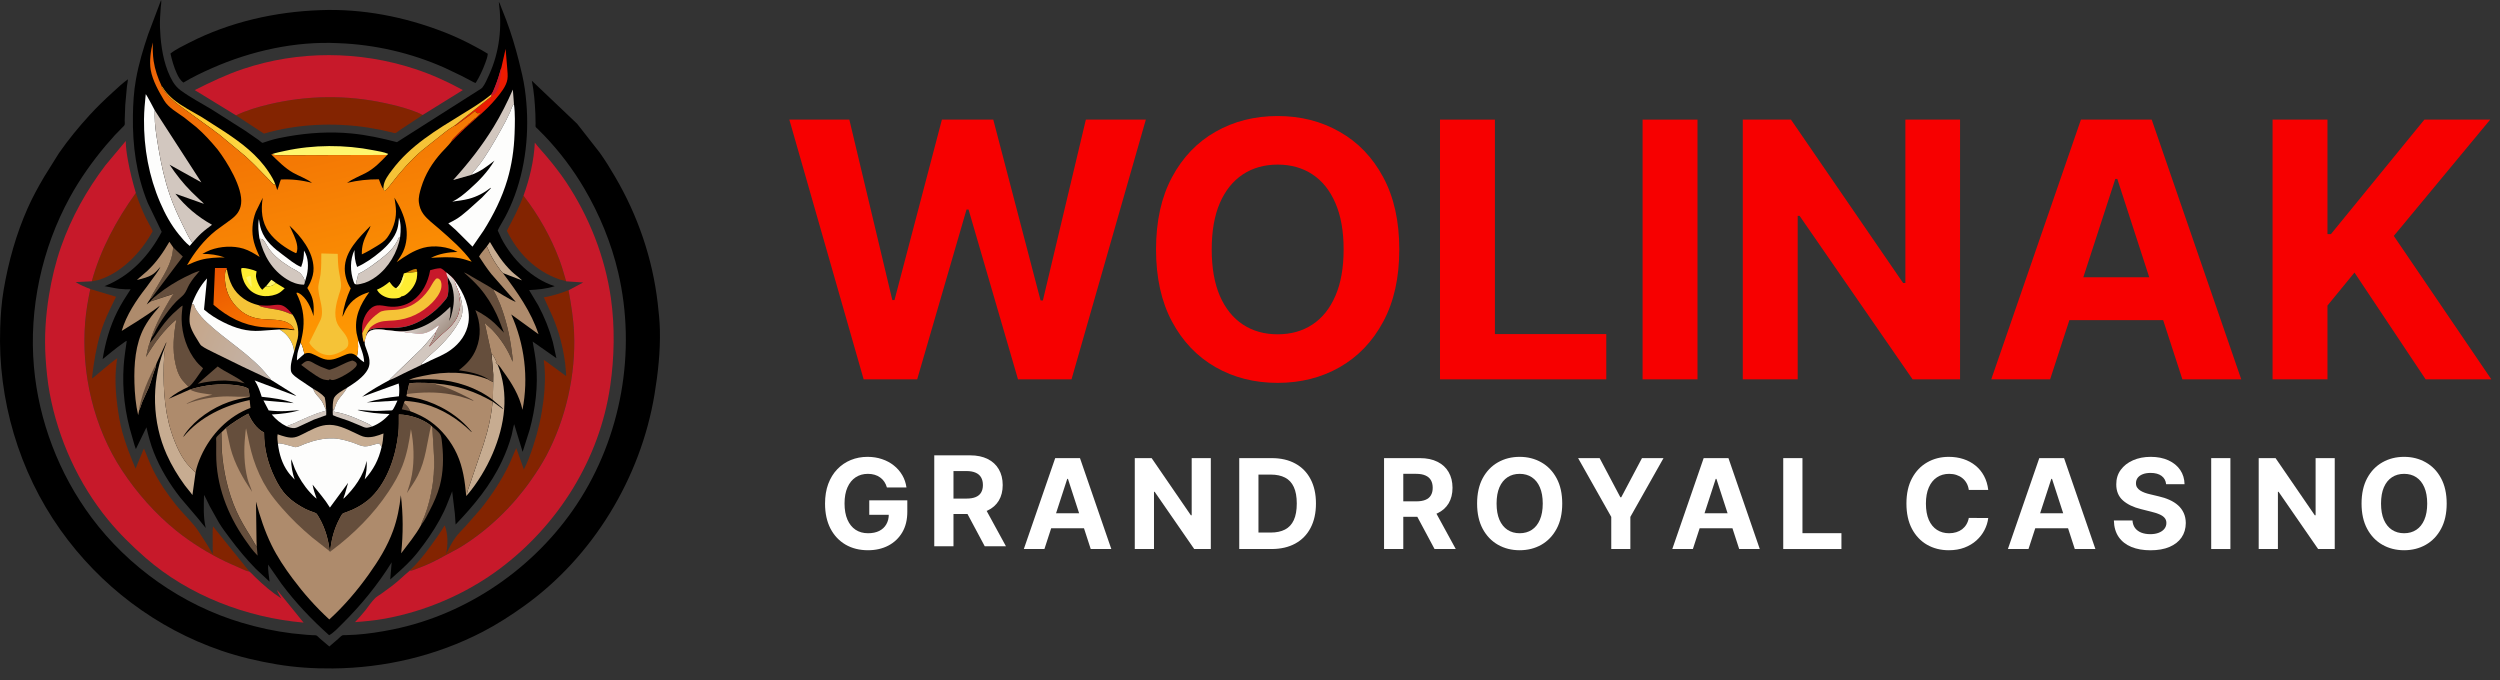 <svg width="169" height="46" viewBox="0 0 169 46" fill="none" xmlns="http://www.w3.org/2000/svg">
<rect x="0" y="0" width="169" height="46" fill="#333333" stroke="none"/>
<g clip-path="url(#clip0_2002_9321)">
<path d="M35.386 13.219C36.395 14.534 37.231 15.998 37.812 17.553C37.99 18.029 38.127 18.522 38.269 19.011L37.832 18.893C36.214 18.33 35.008 17.13 34.266 15.6C34.669 14.816 35.093 14.055 35.386 13.219Z" fill="#832401"/>
<path d="M9.181 13.047C9.374 13.636 9.596 14.199 9.87 14.755C10.011 15.042 10.198 15.333 10.322 15.626C9.55 17.05 8.212 18.469 6.616 18.938L6.203 19.021C6.797 16.843 7.873 14.874 9.181 13.047Z" fill="#832401"/>
<path d="M15.953 7.798C16.653 7.461 17.43 7.233 18.184 7.053C20.75 6.441 23.44 6.408 26.018 6.97C26.602 7.097 27.186 7.237 27.751 7.435C28.014 7.527 28.331 7.633 28.568 7.776L27.073 8.764C26.996 8.815 26.781 8.994 26.713 9.002C26.667 9.008 26.534 8.96 26.481 8.948L25.77 8.786L24.905 8.628C22.566 8.27 20.121 8.371 17.842 9.032L15.953 7.798Z" fill="#832401"/>
<path d="M27.711 38.556C28.223 38.082 28.661 37.522 29.075 36.962C29.42 36.494 29.763 36.012 30.062 35.513C30.295 36.13 30.284 36.802 30.16 37.436C30.352 37.062 30.531 36.693 30.779 36.352C30.993 36.059 31.26 35.801 31.507 35.535L32.531 34.36C33.26 33.442 33.914 32.445 34.423 31.388L34.898 30.288L35.414 31.733C35.674 31.236 35.865 30.698 36.041 30.166C36.382 29.139 36.608 28.127 36.74 27.052C36.848 26.168 36.885 25.245 36.76 24.36L36.756 24.331C36.92 24.418 37.071 24.549 37.223 24.657L38.263 25.419C38.282 25.341 38.265 25.243 38.26 25.162L38.208 24.597C38.07 23.472 37.785 22.407 37.339 21.363L36.764 20.104C37.346 19.992 37.881 19.84 38.431 19.617C38.602 20.577 38.76 21.52 38.804 22.496C38.928 25.301 38.249 28.309 36.932 30.792C36.629 31.361 36.275 31.906 35.906 32.434C34.663 34.215 33.042 35.785 31.198 36.937C30.847 37.156 30.474 37.326 30.116 37.53C29.512 37.872 28.89 38.184 28.235 38.417C28.1 38.465 27.954 38.534 27.815 38.562C27.77 38.572 27.75 38.577 27.711 38.556Z" fill="#832401"/>
<path d="M6.108 19.539L7.844 20.062C7.562 20.643 7.264 21.217 7.032 21.821C6.679 22.739 6.476 23.705 6.332 24.675L6.249 25.296C6.24 25.39 6.219 25.496 6.232 25.589L7.423 24.597C7.585 24.472 7.749 24.328 7.924 24.22C7.754 25.242 7.788 26.263 7.916 27.287C7.997 27.942 8.103 28.612 8.28 29.248C8.512 30.081 8.831 30.88 9.164 31.677L9.607 30.612C9.635 30.546 9.69 30.366 9.737 30.334C9.932 30.81 10.114 31.292 10.341 31.754C10.756 32.596 11.302 33.387 11.886 34.121C12.28 34.615 12.735 35.05 13.137 35.534C13.328 35.763 13.489 36.029 13.653 36.279C13.906 36.665 14.163 37.057 14.38 37.465L14.375 36.006C14.381 35.873 14.373 35.718 14.404 35.589L16.856 38.632L16.762 38.621C16.62 38.589 16.463 38.506 16.328 38.449L15.272 37.977C14.092 37.408 12.96 36.713 11.937 35.893C10.515 34.752 9.257 33.324 8.256 31.805C6.335 28.895 5.48 25.215 5.764 21.752C5.826 21.001 5.957 20.276 6.108 19.539Z" fill="#832401"/>
<path d="M15.955 7.797L13.164 6.09C14.235 5.549 15.295 5.044 16.436 4.661C20.183 3.403 24.303 3.427 28.052 4.662C29.181 5.034 30.247 5.516 31.287 6.088L28.57 7.775C28.332 7.632 28.016 7.525 27.753 7.433C27.188 7.235 26.604 7.096 26.02 6.969C23.442 6.407 20.751 6.44 18.186 7.052C17.431 7.232 16.655 7.459 15.955 7.797Z" fill="#C7192A"/>
<path d="M21.648 0.686C24.503 0.575 27.348 1.134 30.003 2.165C30.759 2.459 31.478 2.795 32.188 3.185C32.453 3.33 32.721 3.469 32.974 3.634C32.962 3.84 32.876 4.066 32.805 4.259C32.631 4.731 32.421 5.181 32.156 5.608C32.04 5.581 31.918 5.501 31.812 5.447L31.182 5.119L30.058 4.583C27.795 3.576 25.346 3.011 22.871 2.918C19.971 2.773 16.987 3.437 14.34 4.603C13.682 4.893 13.016 5.209 12.401 5.582C12.183 5.429 12.058 5.195 11.95 4.959C11.754 4.53 11.628 4.079 11.523 3.62C11.894 3.324 12.398 3.088 12.822 2.871C15.533 1.484 18.617 0.792 21.648 0.686Z" fill="black"/>
<path d="M16.851 38.629C16.873 38.629 17.198 38.962 17.257 39.019C17.808 39.55 18.367 40.037 19.015 40.451C18.914 40.268 18.783 40.074 18.726 39.873L20.523 42.089C16.686 41.755 12.767 40.264 9.844 37.713C8.931 36.916 8.066 36.067 7.297 35.129C5.3 32.694 3.932 29.671 3.358 26.579C3.214 25.802 3.136 25.009 3.084 24.221C2.988 22.791 3.083 21.371 3.312 19.959C3.492 18.853 3.759 17.728 4.131 16.67C4.825 14.693 5.868 12.831 7.135 11.164L8.502 9.531C8.501 9.951 8.571 10.4 8.643 10.813C8.775 11.57 8.969 12.304 9.182 13.042C7.874 14.869 6.798 16.838 6.204 19.016L5.112 19.07C5.419 19.264 5.764 19.407 6.103 19.536C5.952 20.273 5.821 20.998 5.759 21.749C5.475 25.212 6.33 28.892 8.251 31.802C9.252 33.321 10.51 34.749 11.932 35.89C12.955 36.71 14.087 37.406 15.267 37.974L16.323 38.446C16.458 38.503 16.615 38.586 16.757 38.618L16.851 38.629Z" fill="#C7192A"/>
<path d="M35.39 13.226C35.8 12.094 36.099 10.848 36.154 9.641C36.389 9.954 36.663 10.24 36.916 10.539C37.392 11.103 37.843 11.671 38.253 12.284C39.821 14.629 40.9 17.361 41.297 20.157C41.573 22.106 41.532 24.14 41.251 26.086C40.538 31.03 37.737 35.504 33.751 38.472C31.492 40.154 28.754 41.329 25.982 41.827C25.326 41.945 24.664 42.008 24 42.055C24.233 41.8 24.473 41.546 24.687 41.275C24.904 41.001 25.108 40.682 25.356 40.438C25.473 40.323 25.632 40.24 25.766 40.145L26.516 39.596C26.938 39.272 27.31 38.901 27.715 38.562C27.754 38.583 27.774 38.577 27.819 38.568C27.959 38.539 28.104 38.47 28.239 38.422C28.894 38.19 29.517 37.878 30.12 37.535C30.478 37.332 30.851 37.162 31.202 36.943C33.047 35.79 34.668 34.221 35.91 32.44C36.279 31.911 36.634 31.367 36.936 30.797C38.253 28.315 38.932 25.307 38.808 22.501C38.765 21.525 38.606 20.583 38.435 19.623L39.423 19.095L38.273 19.018C38.132 18.529 37.994 18.037 37.816 17.56C37.236 16.005 36.399 14.542 35.39 13.226Z" fill="#C7192A"/>
<path d="M8.651 5.359C8.641 5.513 8.601 5.676 8.582 5.831L8.467 7.098L8.43 8.135C8.429 8.21 8.449 8.383 8.424 8.44C8.394 8.511 8.297 8.591 8.243 8.646L7.775 9.125L7.165 9.818C6.247 10.908 5.411 12.081 4.726 13.332C2.826 16.799 1.946 20.864 2.295 24.805C2.617 28.452 3.994 32.045 6.184 34.983C8.686 38.339 12.326 40.903 16.342 42.095C17.457 42.426 18.577 42.673 19.732 42.814L20.754 42.915L21.185 42.941C21.237 42.944 21.325 42.937 21.372 42.951C21.438 42.97 21.562 43.106 21.619 43.156L22.262 43.703L22.854 43.193C22.938 43.119 23.029 43.017 23.125 42.959C23.175 42.928 23.299 42.938 23.358 42.936L24.026 42.907C24.868 42.851 25.724 42.717 26.55 42.55C31.596 41.527 36.146 38.384 38.985 34.106C42.007 29.551 43.037 23.741 41.79 18.419C41.32 16.412 40.526 14.491 39.482 12.716C38.744 11.463 37.843 10.266 36.839 9.214L36.344 8.712C36.314 8.682 36.224 8.612 36.208 8.577C36.193 8.541 36.206 8.407 36.206 8.364L36.191 7.7C36.159 6.956 36.1 6.188 35.952 5.457L39.015 8.369L40.538 10.314C40.913 10.836 41.253 11.392 41.578 11.947C43.117 14.572 44.112 17.47 44.461 20.495C44.529 21.089 44.594 21.686 44.608 22.284C44.643 23.759 44.485 25.211 44.245 26.664C43.311 32.306 40.087 37.633 35.422 40.97C34.535 41.605 33.594 42.211 32.625 42.713C29.5 44.331 26.018 45.153 22.505 45.187C21.232 45.199 19.963 45.121 18.708 44.91C17.439 44.695 16.189 44.405 14.971 43.988C10.57 42.481 6.766 39.6 4.078 35.812C1.279 31.869 -0.151 27.005 0.013 22.181C0.042 21.304 0.103 20.436 0.251 19.57C0.576 17.674 1.092 15.828 1.873 14.067C2.194 13.342 2.576 12.648 2.978 11.964L3.975 10.367C4.606 9.453 5.311 8.598 6.059 7.778C6.557 7.232 7.089 6.723 7.636 6.224C7.961 5.927 8.291 5.614 8.651 5.359Z" fill="black"/>
<path d="M10.89 0L10.891 0.005C10.925 0.137 10.879 0.342 10.867 0.481L10.82 1.212C10.796 1.646 10.818 2.073 10.853 2.505C10.937 3.52 11.158 4.629 11.68 5.515C11.817 5.749 11.998 5.952 12.217 6.112C12.858 6.583 13.596 6.971 14.28 7.379L16.58 8.839L17.477 9.46C17.523 9.494 17.701 9.653 17.747 9.659C17.758 9.661 17.822 9.635 17.834 9.631L18.222 9.504C18.624 9.375 19.041 9.296 19.456 9.223C20.883 8.973 22.302 8.884 23.748 9.021C24.797 9.12 25.817 9.344 26.834 9.61L32.502 6.006C32.547 5.975 32.584 5.948 32.618 5.904C32.796 5.676 32.929 5.348 33.05 5.086C33.772 3.517 33.952 1.822 33.719 0.125C33.801 0.246 33.85 0.414 33.904 0.551L34.217 1.345C34.56 2.255 34.84 3.192 35.078 4.135C35.233 4.748 35.383 5.364 35.474 5.991C35.818 8.386 35.636 10.918 34.802 13.197C34.613 13.713 34.39 14.22 34.13 14.705C33.973 14.999 33.783 15.277 33.647 15.581L33.89 16.108C34.627 17.527 35.953 18.853 37.498 19.345C36.931 19.534 36.357 19.574 35.767 19.61L36.384 20.643C36.805 21.43 37.141 22.265 37.374 23.127L37.613 24.214L36.008 23.089C36.093 23.602 36.194 24.102 36.244 24.62C36.385 26.107 36.191 27.613 35.805 29.05L35.33 30.547L34.76 28.677C34.724 28.715 34.621 29.288 34.591 29.401C34.428 30.002 34.203 30.595 33.94 31.158C33.172 32.803 32.043 34.157 30.8 35.459L30.749 34.728L30.567 33.212C30.382 33.656 30.229 34.11 30.023 34.547C29.652 35.334 29.171 36.092 28.653 36.79C28.39 37.144 28.124 37.496 27.823 37.819C27.372 38.302 26.875 38.736 26.379 39.172L26.478 38.012C25.538 39.529 24.394 40.923 23.128 42.178C22.865 42.438 22.573 42.761 22.249 42.942C21.06 41.879 19.99 40.753 19.034 39.474L18.124 38.165C18.104 38.532 18.184 38.958 18.225 39.323L17.276 38.437C16.654 37.801 16.087 37.116 15.554 36.404C15.291 36.054 15.025 35.705 14.798 35.33L14.175 34.216C14.046 33.962 13.936 33.7 13.792 33.453C13.777 34.22 13.731 34.935 13.907 35.692L13.403 35.066L12.197 33.649C11.46 32.712 10.826 31.67 10.389 30.559C10.176 30.017 10.028 29.453 9.899 28.886L9.185 30.356C9.077 30.088 9.013 29.786 8.927 29.509C8.45 27.964 8.248 26.333 8.361 24.718C8.4 24.155 8.489 23.6 8.568 23.042C8.518 23.039 8.341 23.184 8.291 23.218C7.821 23.546 7.384 23.919 6.938 24.278C7.119 23.16 7.423 22.077 7.931 21.062C8.194 20.536 8.51 20.047 8.83 19.555C8.574 19.557 8.322 19.556 8.068 19.525C7.733 19.484 7.399 19.398 7.065 19.344C8.8 18.665 10.075 17.296 10.931 15.672L9.983 13.706C9.216 11.81 8.953 9.846 8.985 7.815C8.997 6.992 9.044 6.182 9.19 5.369C9.376 4.327 9.678 3.313 10.018 2.312L10.89 0Z" fill="black"/>
<path d="M27.453 18.439L27.703 18.313C27.81 18.263 28.058 18.148 28.166 18.188L28.202 18.373C27.963 18.39 27.688 18.468 27.453 18.439Z" fill="#C57B00"/>
<path d="M27.3 27.242C27.435 27.371 27.567 27.487 27.654 27.655L27.728 27.797L27.164 27.669L27.3 27.242Z" fill="#654E3C"/>
<path d="M17.977 19.358L18.337 18.914C18.45 18.969 18.552 19.056 18.653 19.13L18.624 19.147C18.587 19.171 18.564 19.196 18.534 19.227C18.473 19.289 18.424 19.305 18.345 19.325L18.306 19.335C18.184 19.365 18.096 19.407 17.977 19.358Z" fill="#FEF66E"/>
<path d="M20.322 23.172C20.461 23.371 20.516 23.685 20.576 23.919L20.07 24.364C20.074 24.21 20.079 24.041 20.109 23.889C20.155 23.651 20.256 23.407 20.322 23.172Z" fill="#FDFDFC"/>
<path d="M24.125 24.084L24.162 23.914C24.196 23.741 24.207 23.581 24.208 23.404C24.208 23.297 24.169 23.1 24.216 23.008C24.364 23.488 24.609 23.982 24.616 24.488C24.437 24.377 24.273 24.234 24.125 24.084Z" fill="#FDFDFC"/>
<path d="M21.18 26.289C21.449 26.439 21.751 26.62 21.95 26.859C22.016 27.141 22.035 27.421 22.053 27.709L22.034 27.707C21.937 27.51 21.867 27.291 21.747 27.108C21.559 26.82 21.275 26.633 21.18 26.289Z" fill="#C7AC91"/>
<path d="M22.5 27.742C22.483 27.506 22.492 27.21 22.55 26.978C22.626 26.674 23.204 26.365 23.457 26.219C23.304 26.535 23.037 26.773 22.848 27.064C22.742 27.227 22.71 27.402 22.626 27.569L22.599 27.607C22.577 27.638 22.568 27.669 22.55 27.7C22.525 27.74 22.534 27.733 22.5 27.742Z" fill="#C7AC91"/>
<path d="M17.484 20.632C17.733 20.65 17.982 20.67 18.231 20.653C18.454 20.638 18.718 20.577 18.939 20.612C19.221 20.657 19.463 20.89 19.641 21.098L19.768 21.26C19.652 21.242 19.55 21.188 19.442 21.143C19.282 21.078 19.118 21.019 18.95 20.978C18.605 20.894 18.246 20.869 17.899 20.789C17.756 20.756 17.598 20.731 17.484 20.632Z" fill="#C7192A"/>
<path d="M22.03 27.703L22.049 27.706C22.055 27.828 22.062 27.946 22.05 28.068L21.213 28.369L20.343 28.774C20.213 28.834 20.064 28.918 19.92 28.937C19.771 28.956 19.546 28.897 19.412 28.837L19.383 28.823C19.535 28.735 19.716 28.692 19.876 28.618C20.588 28.293 21.243 27.964 22.008 27.77L22.03 27.703Z" fill="#D2C7BF"/>
<path d="M22.494 27.744C22.528 27.735 22.52 27.742 22.544 27.701C22.562 27.671 22.571 27.64 22.593 27.608L22.62 27.57C22.598 27.658 22.561 27.745 22.585 27.833C23.281 27.945 23.874 28.187 24.511 28.477C24.727 28.575 24.982 28.667 25.155 28.832C25.035 28.866 24.881 28.922 24.758 28.914C24.633 28.905 24.486 28.826 24.369 28.779L23.551 28.442C23.207 28.313 22.833 28.222 22.503 28.065C22.49 27.957 22.491 27.853 22.494 27.744Z" fill="#D2C7BF"/>
<path d="M32.906 16.662L33.12 16.359C33.535 17.074 33.982 17.768 34.581 18.345C34.806 18.561 35.073 18.739 35.291 18.956L34.002 18.46L33.998 18.447C33.914 18.398 33.846 18.285 33.787 18.206C33.543 17.882 33.324 17.535 33.141 17.172C33.063 17.016 33.009 16.842 32.924 16.692L32.906 16.662Z" fill="#C7AC91"/>
<path d="M11.697 16.711L12.358 17.342L10.278 20.108C10.242 20.154 10.207 20.173 10.156 20.199C10.235 19.99 10.374 19.783 10.484 19.589C11.012 18.662 11.652 17.82 11.697 16.711Z" fill="#654E3C"/>
<path d="M14.714 24.773C15.295 25.196 15.991 25.446 16.543 25.913L16.012 25.786L15.223 25.722C14.597 25.72 13.975 25.797 13.367 25.942L14.714 24.773Z" fill="#654E3C"/>
<path d="M17.542 16.143C17.481 15.723 17.416 15.224 17.503 14.805C17.542 15.056 17.576 15.307 17.662 15.548C17.926 16.29 18.517 16.786 19.135 17.238C19.517 17.517 19.917 17.871 20.357 18.049C20.503 17.677 20.546 17.333 20.549 16.936C20.858 17.42 20.864 18.036 20.745 18.585L20.587 19.145C20.57 19.122 20.563 19.098 20.553 19.071L20.578 19.047C20.578 18.993 20.573 19.004 20.59 18.955L20.602 18.924L20.553 18.881C20.54 18.773 20.448 18.672 20.387 18.582C20.242 18.365 19.883 18.226 19.66 18.091L19.122 17.733C18.8 17.505 18.447 17.185 18.21 16.866C18.064 16.668 17.96 16.416 17.808 16.233C17.731 16.14 17.656 16.152 17.542 16.143Z" fill="#FDFDFC"/>
<path d="M33.893 4.564L34.179 3.305L34.287 4.601C34.305 4.847 34.339 5.108 34.302 5.354C34.229 5.837 33.824 6.317 33.52 6.682C32.892 7.437 32.121 8.04 31.402 8.702L30.819 9.269C30.718 9.371 30.618 9.491 30.508 9.582C30.572 9.402 30.71 9.294 30.842 9.162C30.939 9.066 31.033 8.96 31.137 8.872L31.186 8.833L31.21 8.796C31.328 8.757 31.407 8.615 31.504 8.539C31.57 8.487 31.624 8.441 31.68 8.379L31.699 8.356C31.746 8.34 31.764 8.323 31.797 8.288C31.837 8.246 31.871 8.207 31.919 8.172C31.979 8.13 32.021 8.092 32.071 8.036L32.091 8.013C32.198 7.983 32.35 7.782 32.434 7.694L32.47 7.695L32.465 7.648L32.393 7.64C32.361 7.643 32.319 7.659 32.286 7.665C32.255 7.639 32.227 7.613 32.188 7.598L32.167 7.592L32.149 7.49C32.006 7.577 31.888 7.708 31.747 7.802L30.776 8.507L30.733 8.49L33.219 6.512L33.208 6.389C33.321 6.242 33.385 6.063 33.455 5.893C33.633 5.457 33.768 5.017 33.893 4.564Z" fill="#EC1B00"/>
<path d="M33.889 4.562C33.893 4.661 33.893 4.75 33.876 4.847C33.787 5.361 33.815 6.098 33.338 6.434C33.298 6.462 33.259 6.489 33.215 6.511L33.203 6.388C33.317 6.241 33.381 6.062 33.45 5.892C33.628 5.456 33.764 5.016 33.889 4.562Z" fill="#C7192A"/>
<path d="M24.039 19.218L24.071 19.192C24.073 19.035 24.139 18.891 24.176 18.74C24.189 18.683 24.196 18.568 24.222 18.521C24.237 18.494 24.439 18.408 24.48 18.384C24.883 18.147 25.278 17.869 25.647 17.582C26.198 17.154 26.678 16.748 26.95 16.088C26.969 16.044 27.014 16.026 27.054 16C26.884 17.048 26.263 18.104 25.396 18.724C25.084 18.948 24.757 19.119 24.377 19.194C24.288 19.212 24.16 19.241 24.07 19.227L24.039 19.218Z" fill="#D2C7BF"/>
<path d="M24.038 19.217L23.983 19.197C23.951 19.148 23.926 19.104 23.907 19.049C23.664 18.351 23.651 17.576 23.962 16.901C23.963 17.312 23.997 17.656 24.14 18.045C24.711 17.789 25.23 17.423 25.707 17.021C26.186 16.618 26.68 16.091 26.859 15.479C26.932 15.229 26.95 14.97 26.972 14.711C27.112 15.127 27.099 15.569 27.052 15.999C27.012 16.025 26.967 16.042 26.949 16.087C26.677 16.747 26.197 17.152 25.645 17.581C25.276 17.867 24.881 18.145 24.479 18.383C24.438 18.407 24.235 18.492 24.221 18.519C24.195 18.567 24.188 18.681 24.174 18.739C24.138 18.889 24.072 19.034 24.07 19.19L24.038 19.217Z" fill="#FDFDFC"/>
<path d="M18.645 19.127L19.247 19.491C19.131 19.598 19.014 19.715 18.879 19.797C18.609 19.962 18.211 20.033 17.898 20.018C17.494 19.999 17.068 19.819 16.801 19.514C16.538 19.215 16.405 18.9 16.34 18.508C16.323 18.404 16.297 18.288 16.307 18.183L16.312 18.141C16.423 18.074 16.778 18.165 16.907 18.196C17.057 18.232 17.206 18.277 17.345 18.344C17.329 18.456 17.296 18.593 17.305 18.704C17.323 18.908 17.479 19.278 17.602 19.447L17.726 19.59L17.968 19.355C18.088 19.405 18.176 19.363 18.298 19.332L18.336 19.323C18.415 19.303 18.465 19.287 18.525 19.225C18.555 19.194 18.579 19.169 18.616 19.145L18.645 19.127Z" fill="#FEED32"/>
<path d="M16.842 18.668L16.93 18.656L16.952 18.7C16.993 18.824 16.983 19.018 16.997 19.15C17.005 19.227 17.03 19.33 17.006 19.403L16.944 19.339C16.827 19.152 16.72 18.975 16.641 18.768C16.689 18.718 16.776 18.694 16.842 18.668Z" fill="#FEF66E"/>
<path d="M27.454 18.441C27.689 18.47 27.964 18.392 28.203 18.375C28.202 18.518 28.204 18.66 28.177 18.801L28.17 18.84C28.091 19.253 27.765 19.694 27.421 19.927C27.347 19.977 27.292 20.008 27.205 20.023L27.162 20.031L27.131 20.036L27.101 20.069C26.984 20.187 26.618 20.18 26.456 20.169C26.152 20.147 25.794 19.99 25.597 19.755L25.477 19.586C25.789 19.46 26.075 19.264 26.332 19.048C26.465 19.226 26.567 19.406 26.782 19.488C27.073 19.25 27.171 18.966 27.267 18.617C27.268 18.563 27.284 18.532 27.302 18.482L27.454 18.441Z" fill="#FEED32"/>
<path d="M27.266 18.617L27.354 18.684C27.324 18.968 27.135 19.328 26.959 19.548C26.899 19.559 26.878 19.569 26.825 19.532L26.781 19.489C27.072 19.251 27.17 18.966 27.266 18.617Z" fill="#FEF66E"/>
<path d="M23.78 24.384L23.842 24.375C23.939 24.413 24.052 24.456 24.102 24.556C24.127 24.605 24.13 24.651 24.108 24.702C23.968 25.026 22.995 25.561 22.659 25.656C22.547 25.688 22.432 25.718 22.327 25.651L22.294 25.629C22.27 25.669 22.258 25.682 22.215 25.701C22.106 25.689 21.979 25.685 21.875 25.653C21.54 25.55 21.19 25.263 20.895 25.07L20.359 24.668C20.464 24.579 20.588 24.455 20.721 24.416C20.931 24.354 21.132 24.509 21.306 24.605C21.55 24.74 21.811 24.855 22.076 24.943C22.123 24.958 22.211 25 22.258 25.001C22.3 25.002 22.389 24.962 22.431 24.949C22.886 24.808 23.296 24.517 23.75 24.392L23.78 24.384Z" fill="#654E3C"/>
<path d="M17.547 16.141C17.661 16.15 17.735 16.138 17.812 16.231C17.965 16.414 18.068 16.666 18.215 16.863C18.451 17.182 18.804 17.503 19.127 17.731L19.665 18.088C19.888 18.223 20.247 18.362 20.392 18.579C20.452 18.669 20.545 18.771 20.558 18.879L20.607 18.922L20.594 18.953C20.578 19.002 20.582 18.99 20.582 19.044L20.558 19.069C20.568 19.096 20.574 19.119 20.592 19.142C20.586 19.19 20.576 19.207 20.545 19.244C20.134 19.242 19.746 19.101 19.398 18.884C18.39 18.259 17.817 17.273 17.547 16.141Z" fill="#D2C7BF"/>
<path d="M10.164 20.376C10.302 20.172 10.498 20.036 10.688 19.884C11.251 19.434 11.841 19.065 12.486 18.74C12.817 18.573 13.149 18.411 13.504 18.305C13.245 18.6 12.999 18.887 12.798 19.227C12.681 19.426 12.585 19.725 12.437 19.894C12.283 20.071 12.07 20.223 11.904 20.395C11.554 20.756 11.258 21.169 10.973 21.582C10.826 21.796 10.698 22.017 10.573 22.245C10.485 22.406 10.377 22.709 10.234 22.815C10.283 22.594 10.383 22.369 10.471 22.161C10.681 21.66 10.932 21.184 11.203 20.713C11.371 20.421 11.527 20.13 11.729 19.859L10.164 20.376Z" fill="#654E3C"/>
<path d="M29.221 28.852C29.401 28.995 29.707 29.215 29.792 29.435C29.858 29.605 29.869 29.845 29.89 30.027C29.993 30.952 29.97 31.934 29.73 32.838C29.578 33.41 29.331 33.962 29.06 34.487C28.899 34.8 28.709 35.198 28.484 35.468L28.453 35.504C28.497 35.298 28.615 35.098 28.69 34.9C28.824 34.549 28.938 34.189 29.029 33.824C29.221 33.049 29.333 32.266 29.342 31.467C29.352 30.601 29.254 29.719 29.221 28.852Z" fill="#654E3C"/>
<path d="M10.922 5.805L10.942 5.828C11.02 5.92 11.078 6.032 11.151 6.128C11.314 6.341 11.509 6.54 11.715 6.712C12.284 7.186 13.018 7.546 13.653 7.925L15.203 8.919C16.333 9.672 17.405 10.475 18.162 11.626C18.343 11.901 18.514 12.175 18.624 12.488C18.595 12.484 18.565 12.485 18.537 12.477C18.456 12.455 18.314 12.279 18.247 12.213L17.192 11.132L16.617 10.584L15.268 9.465C15.047 9.288 14.83 9.085 14.593 8.93C14.383 8.751 14.144 8.598 13.922 8.434L12.614 7.485C12.253 7.23 11.895 6.984 11.575 6.677C11.367 6.478 11.184 6.266 11.028 6.024C10.981 5.952 10.924 5.891 10.922 5.805Z" fill="url(#paint0_linear_2002_9321)"/>
<path d="M30.773 19.008C31.338 19.772 31.819 20.835 31.667 21.811C31.548 22.574 31.092 23.203 30.475 23.651C30.047 23.962 29.567 24.151 29.091 24.372C28.893 24.465 28.694 24.584 28.489 24.658C28.458 24.559 28.59 24.459 28.659 24.389C28.895 24.146 29.151 23.939 29.4 23.712C30.09 23.082 30.747 22.348 31.153 21.5C31.363 21.06 31.219 20.323 31.061 19.878L30.739 19.085L30.773 19.008Z" fill="#FDFDFC"/>
<path d="M29.437 22.489L29.434 22.519L29.431 22.559C29.422 22.662 29.371 22.751 29.328 22.843C29.231 23.05 29.117 23.242 28.996 23.436L29.707 22.742C30.276 22.228 30.878 21.817 31.041 21.009C31.059 20.921 31.091 20.833 31.1 20.744C31.123 20.497 31.071 20.236 31.019 19.996C31.047 19.957 31.056 19.93 31.066 19.883C31.225 20.328 31.369 21.064 31.158 21.504C30.752 22.353 30.096 23.086 29.405 23.717C29.156 23.944 28.9 24.151 28.664 24.393C28.596 24.464 28.463 24.564 28.494 24.663L27.294 25.24C26.983 25.391 26.662 25.576 26.336 25.691C26.373 25.622 26.44 25.572 26.495 25.517L26.901 25.116L28.48 23.593C28.819 23.243 29.11 22.85 29.437 22.489Z" fill="#D2C7BF"/>
<path d="M33.313 27.03C32.23 26.201 30.825 25.743 29.473 25.655C28.864 25.615 28.265 25.647 27.656 25.674L27.708 25.649C27.991 25.531 28.333 25.47 28.632 25.405C30.113 25.084 31.589 25.106 33.014 25.655C33.038 25.692 33.282 25.794 33.332 25.822L33.34 25.201C33.372 25.36 33.353 25.497 33.354 25.657L33.313 27.03Z" fill="#AE8B6C"/>
<path d="M17.335 36.605C17.365 36.72 17.352 36.846 17.359 36.964L17.414 37.558L17.386 37.53C17.069 37.213 16.795 36.814 16.54 36.447C15.366 34.759 14.614 32.783 14.615 30.711L14.617 29.868C14.617 29.799 14.598 29.648 14.619 29.587C14.648 29.498 14.89 29.298 14.962 29.227L14.988 30.455C15.085 31.833 15.405 33.284 15.972 34.546C16.239 35.14 16.568 35.684 16.913 36.235C17.057 36.466 17.184 36.724 17.338 36.945L17.335 36.605Z" fill="#654E3C"/>
<path d="M31.865 11.822L30.633 12.171C31.638 11.063 32.579 9.872 33.36 8.594C33.856 7.784 34.287 6.924 34.669 6.055L34.744 7.032C34.633 7.1 34.523 7.475 34.469 7.6L34.171 8.216C33.712 9.062 33.24 9.914 32.703 10.714C32.551 10.94 32.384 11.158 32.212 11.369C32.096 11.511 31.942 11.655 31.865 11.822Z" fill="#D2C7BF"/>
<path d="M18.391 10.415C18.666 10.321 18.96 10.267 19.244 10.204C21.185 9.774 23.308 9.772 25.256 10.159C25.563 10.22 25.952 10.275 26.237 10.4L26.176 10.476L19.006 10.496C18.866 10.491 18.476 10.507 18.391 10.415Z" fill="#FEF66E"/>
<path d="M33.203 6.391L33.215 6.514L30.729 8.492C30.308 8.734 29.905 9.078 29.523 9.38L28.498 10.196C27.716 10.879 27.071 11.615 26.441 12.435C26.334 12.573 26.221 12.722 26.094 12.841C26.078 12.856 26.038 12.901 26.02 12.906C26.003 12.91 25.987 12.898 25.971 12.895L25.914 12.791L25.924 12.617C25.965 12.186 26.253 11.825 26.504 11.49C27.742 9.83 29.498 8.791 31.232 7.724C31.909 7.307 32.59 6.9 33.203 6.391Z" fill="#F5C337"/>
<path d="M19.885 22.278C19.876 22.25 19.876 22.244 19.86 22.215C19.703 21.928 19.402 21.758 19.091 21.692L19.051 21.683C18.481 21.561 17.885 21.637 17.307 21.51C16.598 21.355 16.033 20.901 15.642 20.303C15.306 19.788 15.165 19.135 15.212 18.526C15.222 18.406 15.241 18.269 15.334 18.188C15.494 19.041 15.754 19.701 16.497 20.207C16.812 20.421 17.119 20.542 17.486 20.632C17.6 20.732 17.758 20.757 17.901 20.79C18.248 20.869 18.607 20.894 18.952 20.979C19.12 21.02 19.284 21.078 19.444 21.144C19.552 21.188 19.654 21.243 19.77 21.261C20.091 21.727 20.233 22.311 20.128 22.871L19.885 23.779C19.872 23.662 19.861 23.547 19.825 23.435L19.814 23.401C19.688 23.008 19.421 22.623 19.073 22.392L18.898 22.273C19.097 22.262 19.291 22.262 19.489 22.275C19.625 22.285 19.786 22.337 19.918 22.31L19.885 22.278Z" fill="#F5C337"/>
<path d="M18.788 30.021C18.765 29.834 18.728 29.538 18.767 29.358C19.114 29.475 19.543 29.639 19.914 29.564C20.119 29.523 20.309 29.422 20.495 29.33C20.979 29.092 21.484 28.795 22.029 28.732C22.392 28.691 22.725 28.75 23.066 28.866C23.408 28.983 23.732 29.143 24.059 29.296C24.26 29.389 24.483 29.514 24.703 29.544C25.114 29.6 25.548 29.451 25.924 29.302C25.901 29.615 25.879 29.925 25.794 30.228C25.764 30.171 25.734 30.104 25.693 30.055C25.668 30.026 25.628 29.99 25.588 29.983C25.541 29.975 25.403 30.024 25.351 30.038C25.129 30.099 24.881 30.185 24.651 30.177C24.425 30.171 24.168 30.035 23.954 29.961C23.496 29.801 23.01 29.652 22.522 29.637C21.872 29.617 21.239 29.768 20.634 29.997C20.449 30.067 20.186 30.21 19.993 30.23C19.932 30.236 19.782 30.181 19.718 30.165C19.431 30.091 19.116 29.98 18.82 29.965L18.788 30.021Z" fill="#C7AC91"/>
<path d="M19.884 22.272L19.858 22.275C19.737 22.28 19.589 22.226 19.468 22.209C19.257 22.18 19.036 22.173 18.824 22.162C18.456 22.141 18.083 22.146 17.716 22.11C16.431 21.984 15.399 21.436 14.43 20.602L14.533 18.117L15.319 18.118L15.334 18.182C15.24 18.263 15.221 18.4 15.212 18.521C15.164 19.13 15.305 19.783 15.642 20.298C16.032 20.896 16.598 21.35 17.306 21.505C17.885 21.631 18.481 21.555 19.05 21.678L19.091 21.686C19.401 21.753 19.703 21.923 19.859 22.209C19.875 22.239 19.876 22.245 19.884 22.272Z" fill="url(#paint1_linear_2002_9321)"/>
<path d="M10.135 23.128L10.165 23.143C10.423 22.837 10.641 22.485 10.877 22.161C11.207 21.705 11.562 21.301 11.992 20.937C12.098 20.848 12.224 20.718 12.344 20.656C12.313 20.962 12.272 21.275 12.277 21.583C12.296 22.598 12.635 23.659 13.281 24.45C13.367 24.554 13.458 24.648 13.557 24.741C13.609 24.79 13.693 24.846 13.724 24.91C13.558 25.141 12.957 26.088 12.74 26.151C12.578 25.966 12.392 25.801 12.251 25.598C12.048 25.307 11.949 24.982 11.868 24.641C11.626 23.619 11.74 22.613 11.923 21.594C11.095 22.286 10.411 23.21 9.867 24.137C9.955 23.809 10 23.439 10.135 23.128Z" fill="#654E3C"/>
<path d="M33.229 23.938C33.36 23.991 33.491 24.306 33.548 24.439L33.557 24.462L33.544 24.489L33.51 24.499C33.523 24.542 33.51 24.521 33.547 24.547C33.581 24.571 33.596 24.59 33.619 24.623L33.635 24.629C34.441 26.621 34.127 28.736 33.302 30.666C32.883 31.645 32.272 32.657 31.58 33.466C31.526 33.346 31.704 32.92 31.752 32.777L32.692 30.021L32.929 29.218C33.109 28.54 33.248 27.843 33.3 27.142L34.022 27.675C33.961 27.566 33.853 27.49 33.759 27.41L33.311 27.033L33.352 25.659C33.351 25.5 33.37 25.362 33.338 25.203L33.229 23.938Z" fill="#C7AC91"/>
<path d="M12.97 20.576C13.001 20.572 13.063 20.55 13.086 20.572C13.129 20.611 13.148 20.71 13.169 20.766C13.2 20.845 13.248 20.918 13.294 20.989C13.49 21.294 13.714 21.543 13.977 21.791C15.308 23.043 16.973 23.989 18.121 25.424C18.187 25.507 18.284 25.583 18.325 25.68C18.1 25.599 17.883 25.483 17.666 25.383L16.379 24.776L14.419 23.815C14.165 23.683 13.851 23.547 13.623 23.374C13.546 23.316 13.497 23.219 13.446 23.139L13.177 22.7C13.036 22.456 12.885 22.171 12.834 21.89C12.766 21.51 12.872 20.944 12.97 20.576Z" fill="url(#paint2_linear_2002_9321)"/>
<path d="M11.06 23.703C11.119 23.793 11.102 23.89 11.1 23.994L11.069 24.69C11.027 26.447 11.143 28.173 11.803 29.818C11.985 30.273 12.201 30.738 12.486 31.139C12.699 31.439 12.956 31.695 13.219 31.951L13.008 33.466C12.85 33.237 12.658 33.033 12.493 32.809C12.018 32.159 11.6 31.465 11.27 30.73C10.292 28.549 10.214 25.939 11.06 23.703Z" fill="#C7AC91"/>
<path d="M13.001 16.415L12.824 16.624C12.554 16.413 12.316 16.125 12.1 15.861C11.555 15.192 11.168 14.482 10.828 13.694C10.063 11.921 9.717 9.996 9.735 8.067C9.741 7.496 9.793 6.934 9.852 6.367C9.904 6.393 10.397 7.333 10.462 7.457C10.461 7.725 10.453 7.997 10.472 8.264C10.514 8.86 10.616 9.457 10.716 10.046C10.896 11.108 11.125 12.163 11.479 13.183C11.728 13.9 12.037 14.579 12.375 15.257C12.579 15.666 12.736 16.036 13.001 16.415Z" fill="#FDFDFC"/>
<path d="M33.01 25.653L33.002 25.63C32.44 25.266 31.669 25.122 31.016 25.029C31.555 24.607 31.941 24.211 32.198 23.565C32.538 22.715 32.489 21.797 32.133 20.963C32.58 21.191 33.067 21.502 33.43 21.845L34.068 22.49C33.903 22.079 33.756 21.654 33.571 21.252C33.285 20.632 32.88 19.987 32.434 19.469C32.107 19.089 31.734 18.747 31.36 18.414C31.543 18.472 31.744 18.615 31.913 18.71L32.857 19.253C33.019 19.351 33.193 19.444 33.341 19.561L33.357 19.605C33.404 19.729 33.481 19.842 33.541 19.96L33.799 20.54C34.196 21.549 34.454 22.648 34.59 23.721C34.618 23.949 34.667 24.222 34.649 24.45C34.346 23.659 33.877 22.932 33.294 22.316C33.125 22.137 32.928 21.993 32.762 21.813C32.813 22.017 33.216 23.923 33.227 23.934L33.336 25.199L33.328 25.82C33.278 25.792 33.034 25.69 33.01 25.653Z" fill="#654E3C"/>
<path d="M10.464 7.461L13.613 12.329L11.461 11.133C11.915 11.807 12.37 12.388 12.944 12.965L13.495 13.495C13.591 13.585 13.707 13.676 13.786 13.78L11.853 13.095C12.57 13.984 13.332 14.633 14.333 15.196C14.09 15.377 13.843 15.557 13.619 15.762C13.398 15.964 13.2 16.194 13.002 16.419C12.738 16.039 12.58 15.67 12.376 15.261C12.038 14.582 11.729 13.903 11.481 13.187C11.126 12.166 10.898 11.112 10.717 10.05C10.617 9.461 10.516 8.864 10.473 8.268C10.454 8.001 10.463 7.729 10.464 7.461Z" fill="#D2C7BF"/>
<path d="M32.904 16.664L32.921 16.694C33.007 16.844 33.06 17.019 33.139 17.175C33.321 17.537 33.54 17.884 33.784 18.208C33.843 18.287 33.912 18.4 33.996 18.449L33.999 18.463C34.948 19.721 35.917 21.084 36.405 22.594L34.559 21.255C35.459 23.264 35.745 25.537 35.319 27.702C35.11 26.722 34.583 25.883 33.999 25.083C33.896 24.942 33.775 24.731 33.635 24.628L33.618 24.623C33.596 24.59 33.58 24.57 33.546 24.547C33.509 24.52 33.522 24.541 33.509 24.499L33.543 24.489L33.556 24.462L33.547 24.439C33.491 24.305 33.359 23.991 33.228 23.937C33.218 23.926 32.814 22.02 32.763 21.816C32.929 21.996 33.127 22.14 33.295 22.319C33.878 22.936 34.347 23.662 34.651 24.453C34.669 24.225 34.62 23.952 34.591 23.725C34.455 22.651 34.197 21.552 33.8 20.543L33.542 19.963C33.483 19.845 33.405 19.732 33.358 19.608L33.343 19.565C33.841 19.839 34.334 20.188 34.856 20.409C34.845 20.368 34.794 20.324 34.764 20.291L34.435 19.918L33.222 18.533C32.916 18.154 32.651 17.746 32.383 17.34C32.511 17.11 32.742 16.878 32.904 16.664Z" fill="#AE8B6C"/>
<path d="M31.865 11.821C31.942 11.654 32.096 11.51 32.212 11.368C32.385 11.157 32.551 10.939 32.703 10.713C33.24 9.913 33.713 9.061 34.171 8.215L34.469 7.599C34.524 7.474 34.634 7.099 34.744 7.031C34.833 7.686 34.808 8.393 34.785 9.052C34.748 10.095 34.596 11.149 34.299 12.15C33.936 13.372 33.366 14.515 32.689 15.591L31.942 16.674L30.816 15.553L30.305 15.101C30.51 14.996 30.723 14.893 30.917 14.768C31.164 14.608 31.393 14.409 31.619 14.22L32.583 13.354C32.779 13.159 32.958 12.943 33.159 12.755C33.177 12.711 33.174 12.733 33.173 12.69C32.726 13.037 32.24 13.296 31.691 13.441C31.328 13.536 30.942 13.577 30.57 13.63C31.004 13.435 31.38 13.112 31.734 12.799C32.396 12.213 32.966 11.619 33.425 10.858C32.919 11.253 32.476 11.598 31.865 11.821Z" fill="#FDFDFC"/>
<path d="M24.497 22.528C24.467 22.312 24.469 22.072 24.509 21.858C24.599 21.372 24.958 20.718 25.5 20.647C25.724 20.617 26 20.683 26.224 20.715C26.792 20.794 27.389 20.675 27.861 20.347C28.558 19.862 28.935 19.086 29.079 18.266C29.297 18.201 29.513 18.146 29.742 18.133C29.872 18.126 30.071 18.329 30.167 18.413C30.391 18.594 30.617 18.773 30.782 19.013L30.747 19.09L31.068 19.884C31.058 19.93 31.05 19.958 31.021 19.997C31.073 20.237 31.125 20.497 31.102 20.744C31.094 20.834 31.061 20.922 31.044 21.01C30.88 21.818 30.279 22.229 29.709 22.743L28.999 23.437C29.119 23.243 29.233 23.051 29.331 22.844C29.373 22.752 29.425 22.663 29.433 22.56L29.437 22.52L29.439 22.489L29.73 21.964C29.505 22.073 29.318 22.245 29.1 22.364C28.943 22.45 28.737 22.525 28.559 22.547C28.336 22.573 28.095 22.535 27.872 22.517C27.718 22.505 27.534 22.505 27.386 22.459C27.23 22.41 27.074 22.441 26.916 22.401L26.261 22.334C25.895 22.289 25.244 22.167 24.939 22.436C24.854 22.512 24.805 22.617 24.76 22.72L24.681 22.972C24.648 23.022 24.64 23.066 24.629 23.123L24.625 23.147C24.526 23.003 24.513 22.701 24.497 22.528Z" fill="#C7192A"/>
<path d="M24.492 22.525C24.606 22.263 24.761 21.965 24.946 21.75C25.118 21.551 25.316 21.361 25.529 21.207C25.613 21.147 25.699 21.074 25.8 21.042C26.075 20.955 26.418 20.968 26.706 20.946C27.695 20.868 28.432 20.378 28.993 19.57C29.137 19.363 29.259 19.084 29.424 18.9C29.476 18.842 29.496 18.816 29.579 18.821C29.65 18.825 29.71 18.875 29.752 18.927C29.857 19.06 29.859 19.308 29.828 19.468C29.759 19.834 29.453 20.223 29.194 20.482C28.514 21.162 27.637 21.583 26.677 21.659C26.167 21.698 25.713 21.658 25.264 21.958L25.237 21.977C25.112 22.062 24.985 22.162 24.924 22.304L24.915 22.327C24.848 22.447 24.761 22.578 24.756 22.718L24.677 22.97C24.643 23.02 24.635 23.063 24.624 23.121L24.62 23.144C24.522 23.001 24.508 22.698 24.492 22.525Z" fill="#F5C337"/>
<path d="M30.165 18.414C30.389 18.594 30.615 18.774 30.779 19.014L30.744 19.091L31.066 19.884C31.056 19.931 31.047 19.959 31.019 19.997C31.071 20.238 31.123 20.498 31.1 20.745C31.092 20.834 31.059 20.922 31.041 21.01C30.878 21.819 30.276 22.23 29.707 22.743L28.996 23.438C29.117 23.244 29.231 23.052 29.328 22.845C29.371 22.753 29.423 22.663 29.431 22.561L29.434 22.52L29.437 22.49L29.727 21.965C29.503 22.073 29.316 22.246 29.097 22.365C28.94 22.451 28.734 22.526 28.557 22.547C28.334 22.574 28.093 22.536 27.869 22.518C27.715 22.505 27.531 22.506 27.383 22.459C27.227 22.411 27.072 22.442 26.913 22.402L26.259 22.335C25.892 22.29 25.242 22.168 24.937 22.437C24.851 22.513 24.802 22.618 24.758 22.721C24.763 22.581 24.85 22.45 24.917 22.33C25.282 22.151 25.641 22.163 26.036 22.168C26.441 22.172 26.838 22.178 27.239 22.112C28.083 21.972 28.851 21.49 29.481 20.93C29.693 20.743 29.889 20.534 30.067 20.315C30.132 20.234 30.207 20.151 30.242 20.052C30.319 19.831 30.315 19.535 30.302 19.304C30.291 19.118 30.245 18.929 30.257 18.744L30.259 18.72C30.206 18.637 30.183 18.51 30.165 18.414Z" fill="url(#paint3_linear_2002_9321)"/>
<path d="M24.917 22.328C25.282 22.15 25.641 22.162 26.036 22.166C26.441 22.171 26.838 22.177 27.239 22.11C28.083 21.97 28.851 21.489 29.481 20.929C29.693 20.741 29.889 20.533 30.067 20.313C30.132 20.233 30.207 20.149 30.242 20.05C30.319 19.829 30.315 19.533 30.302 19.302C30.291 19.117 30.245 18.927 30.257 18.742L30.259 18.719L30.518 19.214C30.721 19.845 30.727 20.373 30.583 21.024C30.539 21.224 30.487 21.449 30.389 21.631L30.349 21.693L30.364 21.648C30.447 21.395 30.476 21 30.439 20.736C29.574 21.625 28.421 22.382 27.143 22.4L26.913 22.4L26.259 22.333C25.892 22.288 25.242 22.166 24.937 22.436C24.851 22.511 24.802 22.616 24.758 22.719C24.763 22.58 24.85 22.448 24.917 22.328Z" fill="black"/>
<path d="M18.789 30.018L18.822 29.963C19.117 29.978 19.432 30.089 19.719 30.162C19.783 30.178 19.933 30.233 19.994 30.227C20.187 30.208 20.45 30.065 20.635 29.995C21.24 29.766 21.873 29.615 22.523 29.634C23.011 29.649 23.497 29.799 23.955 29.958C24.169 30.033 24.427 30.168 24.652 30.175C24.882 30.182 25.13 30.096 25.352 30.036C25.404 30.021 25.542 29.972 25.59 29.981C25.63 29.988 25.669 30.023 25.694 30.053C25.735 30.101 25.765 30.169 25.795 30.225C25.596 31.084 25.244 31.753 24.654 32.406C24.752 31.962 24.829 31.62 24.774 31.157C24.605 32.136 23.924 33.045 23.221 33.716C23.211 33.654 23.289 33.476 23.312 33.404L23.532 32.639L22.302 34.311C21.962 33.75 21.534 33.276 21.13 32.763C21.188 33.09 21.291 33.399 21.405 33.71C21.248 33.599 21.107 33.448 20.977 33.307C20.549 32.845 20.193 32.282 19.939 31.707C19.843 31.49 19.785 31.252 19.682 31.041C19.679 31.53 19.767 31.961 19.921 32.423C19.762 32.254 19.597 32.084 19.462 31.895C19.063 31.333 18.877 30.696 18.789 30.018Z" fill="#FDFDFC"/>
<path d="M26.91 22.398C27.068 22.438 27.224 22.407 27.38 22.456C27.528 22.502 27.712 22.502 27.866 22.514C28.089 22.532 28.33 22.57 28.553 22.543C28.731 22.522 28.937 22.447 29.094 22.361C29.312 22.242 29.499 22.07 29.724 21.961L29.433 22.486C29.107 22.848 28.816 23.24 28.477 23.591L26.898 25.113L26.492 25.514C26.437 25.57 26.37 25.619 26.333 25.689C25.706 26.038 25.047 26.387 24.478 26.824L26.951 25.924C27.009 26.212 26.996 26.498 26.968 26.789C26.233 26.857 25.499 27.004 24.788 27.203L26.869 27.079C26.82 27.184 26.595 27.709 26.508 27.735C26.428 27.758 26.302 27.746 26.217 27.75C25.877 27.766 25.54 27.789 25.199 27.775L24.477 27.728C24.407 27.722 24.227 27.689 24.172 27.717C24.865 27.904 25.618 27.966 26.333 27.987C26.006 28.363 25.621 28.652 25.155 28.832C24.983 28.667 24.728 28.575 24.512 28.476C23.875 28.187 23.282 27.945 22.586 27.833C22.562 27.744 22.599 27.658 22.621 27.57C22.705 27.403 22.737 27.229 22.843 27.066C23.032 26.774 23.299 26.537 23.452 26.22C23.944 25.906 24.601 25.486 24.872 24.95C25.139 24.421 24.854 23.884 24.686 23.375C24.642 23.243 24.648 23.152 24.668 23.017L24.675 22.969L24.754 22.717C24.799 22.614 24.848 22.509 24.933 22.433C25.238 22.164 25.889 22.286 26.255 22.331L26.91 22.398Z" fill="#FDFDFC"/>
<path d="M27.503 26.634L27.663 25.919C28.004 25.864 28.379 25.872 28.724 25.883C28.988 25.891 29.252 25.895 29.513 25.934C30.876 26.04 32.118 26.461 33.298 27.145C33.246 27.845 33.108 28.543 32.927 29.221L32.69 30.023L31.751 32.779C31.703 32.922 31.525 33.349 31.579 33.468L31.546 33.515L31.515 33.508C31.427 32.539 31.299 31.592 30.89 30.698C30.5 29.843 29.864 29.035 29.093 28.491C28.672 28.194 28.215 27.978 27.733 27.799L27.658 27.657C27.572 27.489 27.439 27.373 27.305 27.244C27.324 27.186 27.335 27.141 27.378 27.095C27.792 27.129 28.195 27.18 28.598 27.285C29.854 27.612 30.953 28.312 31.875 29.21L31.882 29.186C31.011 28.099 29.695 27.315 28.356 26.965L27.802 26.848C27.705 26.831 27.547 26.831 27.473 26.771L27.503 26.634Z" fill="#AE8B6C"/>
<path d="M27.508 26.634L27.668 25.919C28.008 25.864 28.383 25.872 28.728 25.883C28.992 25.891 29.256 25.895 29.518 25.934L29.437 25.961C29.503 26.019 29.617 26.018 29.701 26.043C29.881 26.096 30.068 26.156 30.242 26.226C30.844 26.468 31.463 26.764 32.029 27.082C31.965 27.105 31.819 27.026 31.749 27L31.112 26.8L30.522 26.665C29.501 26.48 28.533 26.504 27.508 26.634Z" fill="url(#paint4_linear_2002_9321)"/>
<path d="M12.969 20.577C13.18 19.974 13.551 19.288 13.997 18.82L13.791 20.925C14.183 21.269 14.621 21.541 15.087 21.774C15.912 22.189 16.681 22.423 17.613 22.361L18.896 22.269L19.071 22.388C19.419 22.619 19.686 23.004 19.812 23.397L19.823 23.431C19.859 23.543 19.87 23.658 19.883 23.775C19.781 24.136 19.655 24.497 19.656 24.877C19.656 24.975 19.657 25.088 19.705 25.177C19.806 25.364 20.037 25.514 20.205 25.634L21.177 26.289C21.272 26.633 21.557 26.82 21.745 27.108C21.864 27.291 21.934 27.51 22.031 27.706L22.009 27.773C21.244 27.968 20.589 28.296 19.877 28.621C19.717 28.695 19.537 28.738 19.384 28.826C18.977 28.63 18.658 28.361 18.367 28.019C19.005 27.984 19.644 27.915 20.257 27.727L19.318 27.791C18.928 27.809 18.55 27.789 18.163 27.745L17.808 27.07L19.859 27.252C19.189 26.996 18.401 26.896 17.691 26.823C17.565 26.427 17.443 26.068 17.214 25.718L20.028 26.775C19.953 26.689 19.814 26.619 19.718 26.553L18.324 25.68C18.282 25.584 18.186 25.507 18.12 25.425C16.972 23.989 15.306 23.043 13.976 21.792C13.712 21.544 13.489 21.294 13.292 20.99C13.246 20.918 13.199 20.846 13.168 20.766C13.146 20.711 13.127 20.612 13.085 20.573C13.062 20.551 12.999 20.572 12.969 20.577Z" fill="#FDFDFC"/>
<path d="M9.406 27.734L9.338 28.064C9.176 27.362 9.109 26.616 9.088 25.897C9.052 24.644 9.146 23.258 9.751 22.133C9.937 21.789 10.171 21.451 10.418 21.149C10.547 20.991 10.703 20.841 10.807 20.667C10.295 21.058 9.77 21.402 9.228 21.749L8.227 22.369C8.541 21.297 9.203 20.307 9.884 19.434L10.542 18.531C10.648 18.373 10.77 18.216 10.843 18.039C10.699 18.2 10.552 18.378 10.378 18.508C10.063 18.74 9.626 18.834 9.253 18.93C9.48 18.708 9.74 18.519 9.971 18.3C10.577 17.727 11.034 17.063 11.45 16.344L11.702 16.713C11.657 17.822 11.017 18.663 10.489 19.59C10.378 19.784 10.239 19.992 10.161 20.201C10.079 20.323 9.981 20.45 9.917 20.582L10.171 20.381L11.736 19.863C11.534 20.135 11.378 20.425 11.21 20.718C10.939 21.188 10.688 21.664 10.477 22.165C10.39 22.374 10.29 22.599 10.241 22.819L10.138 23.126C10.004 23.437 9.959 23.807 9.871 24.135C10.415 23.208 11.099 22.284 11.926 21.592C11.744 22.61 11.629 23.617 11.872 24.639C11.953 24.98 12.052 25.304 12.254 25.596C12.396 25.799 12.582 25.964 12.744 26.149C12.261 26.373 11.812 26.614 11.405 26.962L12.835 26.333C13.844 26.025 14.865 25.904 15.914 26.035C16.179 26.068 16.515 26.117 16.751 26.248L16.783 26.267C16.808 26.393 16.904 26.748 16.849 26.843C16.378 26.92 15.915 27.017 15.463 27.177C14.361 27.567 13.235 28.329 12.539 29.281L12.449 29.417L12.393 29.502L12.418 29.513C13.519 28.18 15.211 27.395 16.876 27.044L16.933 27.574C15.43 28.14 14.255 29.366 13.598 30.813C13.435 31.172 13.291 31.567 13.217 31.955C12.955 31.7 12.697 31.443 12.484 31.143C12.2 30.742 11.984 30.277 11.802 29.822C11.142 28.177 11.026 26.451 11.068 24.694L11.098 23.998C11.101 23.894 11.118 23.797 11.059 23.707L11.066 23.683L11.249 23.167L11.231 23.155L10.732 24.232C10.675 24.364 10.592 24.509 10.553 24.645C10.54 24.829 10.453 24.992 10.396 25.165C10.282 25.506 10.192 25.861 10.056 26.195L9.623 27.152C9.544 27.345 9.499 27.548 9.406 27.734Z" fill="#AE8B6C"/>
<path d="M10.553 24.641C10.54 24.824 10.453 24.988 10.396 25.16C10.282 25.502 10.192 25.856 10.056 26.19L9.623 27.147C9.544 27.34 9.499 27.543 9.406 27.73C9.411 27.53 9.47 27.334 9.517 27.141C9.681 26.481 9.93 25.876 10.223 25.266C10.324 25.056 10.419 24.831 10.553 24.641Z" fill="#654E3C"/>
<path d="M12.832 26.334C13.84 26.026 14.862 25.906 15.911 26.036C16.175 26.069 16.512 26.119 16.748 26.25L16.78 26.269C16.805 26.394 16.901 26.75 16.846 26.845L16.828 26.816L16.123 26.82C15.778 26.811 15.436 26.786 15.091 26.803C14.278 26.844 13.402 27.003 12.64 27.295L12.617 27.278C12.856 27.17 13.085 27.047 13.334 26.96C13.67 26.842 14.015 26.782 14.356 26.683C13.874 26.609 13.264 26.572 12.832 26.334Z" fill="#654E3C"/>
<path d="M15.273 28.935C15.734 28.568 16.262 28.244 16.779 27.961C16.996 28.458 17.351 28.997 17.851 29.242C17.848 30.311 18.101 31.306 18.562 32.269C18.78 32.726 19.043 33.175 19.403 33.535C19.757 33.889 20.197 34.177 20.641 34.404C20.816 34.492 21 34.559 21.183 34.627C21.226 34.643 21.35 34.679 21.38 34.71C21.464 34.795 21.539 34.94 21.599 35.044C21.974 35.692 22.214 36.519 22.283 37.262L22.325 37.287C22.387 36.513 22.586 35.765 22.95 35.077C23.006 34.972 23.087 34.797 23.174 34.718C23.204 34.691 23.291 34.668 23.332 34.652L23.802 34.469C24.285 34.256 24.746 33.963 25.123 33.59C26.213 32.513 26.782 30.749 26.934 29.25C26.975 28.844 26.961 28.425 26.964 28.018C27.711 28.039 28.558 28.308 29.146 28.78L29.226 28.854C29.26 29.722 29.358 30.603 29.348 31.47C29.339 32.269 29.226 33.052 29.034 33.827C28.944 34.192 28.83 34.552 28.696 34.903C28.62 35.101 28.502 35.301 28.459 35.506C28.082 36.193 27.584 36.778 27.119 37.403C27.258 36.121 27.256 34.756 27.098 33.476C27.011 34.293 26.855 35.099 26.573 35.873C26.182 36.949 25.596 37.891 24.935 38.818C24.149 39.922 23.263 40.961 22.261 41.875C21.337 41.027 20.513 40.094 19.765 39.089C19.24 38.384 18.741 37.636 18.355 36.846C17.896 35.906 17.572 34.922 17.304 33.913L17.342 36.604L17.345 36.945C17.191 36.724 17.064 36.465 16.919 36.234C16.574 35.683 16.245 35.139 15.979 34.545C15.412 33.283 15.092 31.832 14.994 30.454L14.969 29.226L15.273 28.935Z" fill="#AE8B6C"/>
<path d="M15.273 28.935C15.734 28.568 16.262 28.244 16.779 27.961C16.996 28.458 17.351 28.997 17.851 29.242C17.848 30.311 18.101 31.306 18.561 32.269C18.78 32.726 19.043 33.175 19.403 33.535C19.757 33.889 20.197 34.177 20.641 34.404C20.816 34.492 21 34.559 21.183 34.627C21.226 34.643 21.35 34.679 21.38 34.71C21.464 34.795 21.539 34.94 21.599 35.044C21.974 35.692 22.214 36.519 22.283 37.262L21.091 36.322C20.366 35.716 19.692 35.066 19.07 34.354C18.721 33.954 18.384 33.546 18.097 33.098C17.683 32.451 17.363 31.746 17.126 31.015C16.911 30.348 16.784 29.64 16.635 28.956C16.595 29.12 16.591 29.305 16.572 29.474C16.471 30.415 16.501 31.445 16.734 32.365C16.812 32.672 16.961 32.952 17.042 33.252C16.416 32.321 15.873 31.39 15.582 30.295L15.28 28.958L15.273 28.935Z" fill="#654E3C"/>
<path d="M22.32 37.285C22.382 36.511 22.581 35.763 22.946 35.075C23.001 34.97 23.082 34.795 23.169 34.716C23.199 34.689 23.286 34.666 23.327 34.65L23.797 34.467C24.28 34.253 24.741 33.961 25.118 33.588C26.208 32.51 26.777 30.747 26.929 29.248C26.97 28.842 26.957 28.423 26.959 28.016C27.706 28.037 28.553 28.306 29.141 28.778C28.864 29.918 28.782 31.096 28.24 32.157C28.029 32.572 27.764 32.945 27.507 33.332C27.647 32.919 27.77 32.515 27.847 32.084C28.018 31.117 27.979 29.971 27.779 29.011C27.664 29.859 27.513 30.685 27.204 31.487C26.965 32.11 26.635 32.675 26.267 33.23C25.259 34.754 23.922 36.09 22.463 37.185L22.32 37.285Z" fill="#654E3C"/>
<path d="M14.714 10.11C14.265 9.567 13.807 9.059 13.274 8.596L12.444 7.936C11.99 7.606 11.39 7.284 11.098 6.795C10.731 6.181 10.317 5.451 10.191 4.741C10.088 4.161 10.187 3.433 10.329 2.867C10.321 3.28 10.325 3.721 10.387 4.13C10.476 4.714 10.672 5.275 10.923 5.807C10.925 5.893 10.982 5.955 11.029 6.027C11.185 6.268 11.368 6.48 11.576 6.679C11.896 6.986 12.254 7.232 12.616 7.487L13.923 8.437C14.146 8.6 14.384 8.753 14.594 8.933C14.831 9.087 15.048 9.29 15.269 9.467L16.619 10.586L17.193 11.134L18.248 12.215C18.315 12.281 18.457 12.457 18.538 12.48C18.566 12.488 18.596 12.487 18.625 12.49C18.674 12.606 18.703 12.733 18.737 12.854C18.847 12.628 18.885 12.368 18.989 12.135C19.687 12.1 20.421 12.182 21.094 12.363C20.71 12.069 20.23 11.912 19.812 11.677C19.262 11.367 18.794 10.883 18.341 10.446L18.39 10.413C18.475 10.505 18.865 10.489 19.005 10.494L26.175 10.473C25.734 10.943 25.279 11.41 24.7 11.707C24.291 11.916 23.834 12.095 23.459 12.363C24.18 12.193 24.872 12.118 25.613 12.121C25.7 12.334 25.779 12.606 25.916 12.788L25.972 12.892C25.989 12.896 26.005 12.908 26.021 12.903C26.04 12.898 26.08 12.854 26.096 12.838C26.223 12.72 26.336 12.571 26.442 12.433C27.073 11.612 27.718 10.877 28.5 10.194L29.525 9.378C29.907 9.076 30.31 8.732 30.73 8.49L30.773 8.507L31.744 7.801C31.885 7.707 32.003 7.576 32.146 7.489L32.164 7.591L32.185 7.597C32.224 7.612 32.252 7.638 32.283 7.665C32.316 7.658 32.358 7.642 32.39 7.639L32.462 7.647L32.467 7.694L32.431 7.693C32.348 7.781 32.195 7.982 32.088 8.012L32.068 8.035C32.018 8.091 31.977 8.129 31.916 8.172C31.868 8.206 31.835 8.246 31.794 8.288C31.761 8.323 31.743 8.34 31.697 8.355L31.677 8.378C31.621 8.441 31.567 8.487 31.501 8.539C31.404 8.614 31.325 8.756 31.207 8.795L31.183 8.832L31.134 8.871C31.03 8.959 30.936 9.065 30.839 9.162C30.707 9.294 30.569 9.401 30.505 9.581L30.492 9.598C30.297 9.851 30.055 10.077 29.842 10.315C29.22 11.009 28.742 11.779 28.471 12.678C28.378 12.989 28.275 13.347 28.315 13.673C28.352 13.963 28.443 14.23 28.616 14.466C28.893 14.843 29.33 15.156 29.681 15.464C30.45 16.138 31.288 16.858 31.888 17.691C31.625 17.605 31.36 17.51 31.087 17.459C30.468 17.344 29.76 17.397 29.133 17.43C29.67 17.151 30.329 17.043 30.927 17.032C30.291 16.669 29.332 16.558 28.63 16.748C27.946 16.934 27.386 17.319 26.816 17.721C26.969 17.497 27.131 17.271 27.246 17.024C27.501 16.479 27.553 15.808 27.441 15.222C27.311 14.542 27.022 13.95 26.665 13.362C26.712 13.671 26.767 13.978 26.769 14.292C26.773 14.935 26.54 15.568 26.162 16.084C25.994 16.313 25.733 16.47 25.496 16.619C25.164 16.828 24.816 17.031 24.46 17.195C24.448 16.637 24.576 16.249 24.829 15.756C24.907 15.604 25.009 15.434 25.048 15.268C24.279 16.047 23.306 16.993 23.306 18.161C23.305 18.621 23.457 19.108 23.709 19.493C23.423 20.124 23.236 20.729 23.143 21.415C23.247 21.25 23.303 21.06 23.402 20.89C23.765 20.269 24.293 19.942 24.968 19.745C24.341 20.59 23.94 21.445 24.105 22.522L24.222 23.006C24.175 23.099 24.214 23.295 24.213 23.402C24.213 23.579 24.202 23.739 24.167 23.912L24.131 24.083C24.02 23.994 23.893 23.908 23.747 23.898C23.553 23.885 23.35 23.98 23.176 24.055C22.849 24.194 22.506 24.35 22.141 24.317C21.735 24.279 21.432 24.038 21.066 23.903C20.898 23.841 20.739 23.844 20.577 23.917C20.517 23.683 20.462 23.369 20.323 23.17C20.393 22.857 20.469 22.532 20.501 22.212C20.587 21.352 20.427 20.594 20.041 19.827L20.056 19.785C20.123 19.784 20.14 19.783 20.199 19.815C20.724 20.099 21.041 20.827 21.196 21.373C21.2 21.102 21.222 20.815 21.187 20.545L21.181 20.5C21.154 20.291 21.101 20.095 21.012 19.904C20.957 19.786 20.892 19.672 20.828 19.559C20.821 19.547 20.776 19.48 20.776 19.468C20.776 19.461 20.817 19.395 20.822 19.388C20.88 19.285 20.936 19.182 20.984 19.073C21.12 18.767 21.206 18.455 21.196 18.116C21.165 16.999 20.35 15.982 19.569 15.254L19.874 15.917C20.021 16.264 20.192 16.728 20.041 17.096L19.992 17.11C19.337 16.808 18.606 16.287 18.183 15.7C17.683 15.006 17.63 14.189 17.761 13.367L17.293 14.32C17.042 14.973 16.989 15.689 17.167 16.368C17.259 16.719 17.405 17.04 17.552 17.37C17.206 17.153 16.849 16.928 16.455 16.808C15.75 16.595 14.905 16.648 14.214 16.903C14.03 16.971 13.855 17.07 13.681 17.163C14.198 17.158 14.703 17.229 15.192 17.403C14.649 17.399 14.077 17.428 13.553 17.573C13.239 17.66 12.942 17.793 12.645 17.925C13.139 17.052 13.805 16.211 14.591 15.585L15.616 14.837C15.991 14.554 16.234 14.258 16.297 13.779C16.438 12.708 15.349 10.944 14.714 10.11Z" fill="url(#paint5_linear_2002_9321)"/>
<path d="M21.721 17.133L22.83 17.161C22.836 17.567 22.854 17.96 22.915 18.362C22.961 18.674 23.064 19.022 23.058 19.335C23.054 19.533 22.958 19.766 22.901 19.956C22.723 20.541 22.534 21.281 22.802 21.868C22.961 22.214 23.271 22.456 23.44 22.793L23.457 22.83C23.537 22.991 23.58 23.197 23.522 23.373C23.444 23.612 23.022 23.785 22.809 23.884C22.672 23.937 22.521 23.985 22.375 24.001C22.039 24.038 21.667 23.915 21.402 23.707L21.372 23.683C21.193 23.542 21.017 23.372 20.906 23.171L21.674 21.616C21.942 20.965 21.557 20.192 21.519 19.53C21.5 19.199 21.634 18.861 21.671 18.53C21.724 18.066 21.718 17.6 21.721 17.133Z" fill="#F5C337"/>
<path d="M58.383 25.644L53.359 8.086H57.415L60.321 20.286H60.467L63.673 8.086H67.145L70.343 20.312H70.498L73.404 8.086H77.459L72.435 25.644H68.817L65.474 14.165H65.337L62.001 25.644H58.383Z" fill="#F70000"/>
<path d="M94.592 16.863C94.592 18.778 94.229 20.407 93.503 21.75C92.783 23.093 91.8 24.119 90.554 24.828C89.314 25.531 87.919 25.882 86.37 25.882C84.81 25.882 83.41 25.528 82.169 24.819C80.929 24.11 79.949 23.084 79.229 21.741C78.509 20.398 78.148 18.772 78.148 16.863C78.148 14.948 78.509 13.319 79.229 11.976C79.949 10.633 80.929 9.61 82.169 8.907C83.41 8.198 84.81 7.844 86.37 7.844C87.919 7.844 89.314 8.198 90.554 8.907C91.8 9.61 92.783 10.633 93.503 11.976C94.229 13.319 94.592 14.948 94.592 16.863ZM90.829 16.863C90.829 15.623 90.643 14.577 90.271 13.725C89.905 12.873 89.388 12.228 88.719 11.787C88.051 11.347 87.268 11.127 86.37 11.127C85.473 11.127 84.69 11.347 84.021 11.787C83.352 12.228 82.832 12.873 82.461 13.725C82.095 14.577 81.912 15.623 81.912 16.863C81.912 18.103 82.095 19.149 82.461 20.001C82.832 20.852 83.352 21.498 84.021 21.939C84.69 22.379 85.473 22.599 86.37 22.599C87.268 22.599 88.051 22.379 88.719 21.939C89.388 21.498 89.905 20.852 90.271 20.001C90.643 19.149 90.829 18.103 90.829 16.863Z" fill="#F70000"/>
<path d="M97.344 25.644V8.086H101.056V22.584H108.584V25.644H97.344Z" fill="#F70000"/>
<path d="M114.751 8.086V25.644H111.039V8.086H114.751Z" fill="#F70000"/>
<path d="M132.499 8.086V25.644H129.292L121.653 14.593H121.524V25.644H117.812V8.086H121.07L128.649 19.129H128.804V8.086H132.499Z" fill="#F70000"/>
<path d="M138.588 25.644H134.609L140.671 8.086H145.455L151.508 25.644H147.529L143.131 12.098H142.994L138.588 25.644ZM138.339 18.743H147.735V21.641H138.339V18.743Z" fill="#F70000"/>
<path d="M153.625 25.644V8.086H157.337V15.828H157.569L163.888 8.086H168.337L161.821 15.948L168.414 25.644H163.973L159.163 18.425L157.337 20.655V25.644H153.625Z" fill="#F70000"/>
<path d="M59.956 32.953C59.914 32.807 59.855 32.678 59.779 32.566C59.703 32.452 59.61 32.356 59.5 32.278C59.392 32.198 59.268 32.137 59.128 32.095C58.99 32.053 58.837 32.032 58.669 32.032C58.355 32.032 58.079 32.11 57.841 32.266C57.605 32.422 57.421 32.649 57.289 32.947C57.157 33.243 57.091 33.605 57.091 34.033C57.091 34.462 57.156 34.826 57.286 35.126C57.416 35.426 57.6 35.655 57.838 35.813C58.076 35.969 58.357 36.047 58.681 36.047C58.975 36.047 59.226 35.995 59.434 35.891C59.644 35.785 59.804 35.636 59.914 35.444C60.026 35.252 60.083 35.025 60.083 34.763L60.346 34.802H58.762V33.824H61.334V34.598C61.334 35.138 61.22 35.602 60.992 35.99C60.764 36.376 60.45 36.674 60.049 36.884C59.649 37.092 59.191 37.196 58.675 37.196C58.099 37.196 57.593 37.069 57.157 36.815C56.721 36.559 56.381 36.196 56.136 35.726C55.895 35.254 55.773 34.694 55.773 34.045C55.773 33.547 55.845 33.103 55.989 32.713C56.136 32.321 56.34 31.989 56.602 31.717C56.864 31.445 57.169 31.238 57.517 31.096C57.865 30.954 58.242 30.883 58.648 30.883C58.996 30.883 59.32 30.934 59.62 31.036C59.92 31.136 60.187 31.278 60.418 31.462C60.653 31.646 60.843 31.865 60.992 32.119C61.14 32.371 61.234 32.649 61.277 32.953H59.956Z" fill="white"/>
<path d="M63.156 36.927V30.781H65.581C66.045 30.781 66.441 30.864 66.769 31.03C67.099 31.194 67.35 31.427 67.522 31.73C67.696 32.03 67.783 32.383 67.783 32.789C67.783 33.197 67.695 33.548 67.519 33.842C67.343 34.134 67.088 34.358 66.754 34.514C66.422 34.67 66.02 34.748 65.548 34.748H63.924V33.704H65.338C65.586 33.704 65.791 33.67 65.956 33.602C66.12 33.534 66.242 33.432 66.322 33.296C66.403 33.16 66.445 32.991 66.445 32.789C66.445 32.585 66.403 32.413 66.322 32.273C66.242 32.133 66.119 32.026 65.953 31.954C65.788 31.881 65.581 31.843 65.332 31.843H64.455V36.927H63.156ZM66.475 34.13L68.002 36.927H66.568L65.073 34.13H66.475Z" fill="white"/>
<path d="M70.603 37.114H69.211L71.332 30.969H73.007L75.125 37.114H73.733L72.194 32.373H72.145L70.603 37.114ZM70.516 34.699H73.805V35.713H70.516V34.699Z" fill="white"/>
<path d="M81.851 30.969V37.114H80.729L78.055 33.246H78.01V37.114H76.711V30.969H77.851L80.504 34.834H80.558V30.969H81.851Z" fill="white"/>
<path d="M85.952 37.114H83.773V30.969H85.97C86.588 30.969 87.12 31.092 87.566 31.338C88.012 31.582 88.355 31.933 88.595 32.391C88.837 32.849 88.959 33.397 88.959 34.035C88.959 34.676 88.837 35.226 88.595 35.686C88.355 36.146 88.01 36.499 87.56 36.745C87.112 36.991 86.576 37.114 85.952 37.114ZM85.072 36.001H85.897C86.282 36.001 86.605 35.933 86.867 35.797C87.131 35.659 87.329 35.446 87.461 35.158C87.595 34.868 87.662 34.493 87.662 34.035C87.662 33.581 87.595 33.21 87.461 32.922C87.329 32.634 87.132 32.422 86.87 32.286C86.608 32.15 86.285 32.082 85.9 32.082H85.072V36.001Z" fill="white"/>
<path d="M93.562 37.114V30.969H95.987C96.451 30.969 96.848 31.052 97.175 31.218C97.506 31.382 97.757 31.615 97.929 31.917C98.103 32.217 98.19 32.57 98.19 32.976C98.19 33.384 98.102 33.735 97.926 34.029C97.749 34.322 97.495 34.546 97.16 34.702C96.828 34.858 96.426 34.936 95.954 34.936H94.331V33.891H95.744C95.993 33.891 96.198 33.857 96.362 33.789C96.527 33.721 96.649 33.619 96.728 33.483C96.81 33.347 96.851 33.178 96.851 32.976C96.851 32.772 96.81 32.6 96.728 32.46C96.649 32.32 96.525 32.214 96.359 32.142C96.195 32.068 95.988 32.031 95.738 32.031H94.862V37.114H93.562ZM96.882 34.318L98.409 37.114H96.975L95.48 34.318H96.882Z" fill="white"/>
<path d="M105.607 34.04C105.607 34.71 105.48 35.28 105.226 35.75C104.973 36.22 104.629 36.579 104.194 36.827C103.76 37.073 103.271 37.196 102.729 37.196C102.183 37.196 101.693 37.072 101.259 36.824C100.825 36.576 100.482 36.217 100.229 35.747C99.978 35.277 99.852 34.708 99.852 34.04C99.852 33.369 99.978 32.799 100.229 32.329C100.482 31.859 100.825 31.501 101.259 31.255C101.693 31.007 102.183 30.883 102.729 30.883C103.271 30.883 103.76 31.007 104.194 31.255C104.629 31.501 104.973 31.859 105.226 32.329C105.48 32.799 105.607 33.369 105.607 34.04ZM104.29 34.04C104.29 33.605 104.224 33.239 104.095 32.941C103.967 32.643 103.786 32.417 103.551 32.263C103.317 32.109 103.043 32.032 102.729 32.032C102.415 32.032 102.141 32.109 101.907 32.263C101.673 32.417 101.491 32.643 101.361 32.941C101.233 33.239 101.169 33.605 101.169 34.04C101.169 34.474 101.233 34.84 101.361 35.138C101.491 35.436 101.673 35.662 101.907 35.816C102.141 35.97 102.415 36.047 102.729 36.047C103.043 36.047 103.317 35.97 103.551 35.816C103.786 35.662 103.967 35.436 104.095 35.138C104.224 34.84 104.29 34.474 104.29 34.04Z" fill="white"/>
<path d="M106.68 30.969H108.135L109.536 33.615H109.597L110.998 30.969H112.453L110.212 34.942V37.114H108.921V34.942L106.68 30.969Z" fill="white"/>
<path d="M114.439 37.114H113.047L115.168 30.969H116.843L118.961 37.114H117.569L116.03 32.373H115.982L114.439 37.114ZM114.352 34.699H117.641V35.713H114.352V34.699Z" fill="white"/>
<path d="M120.547 37.114V30.969H121.846V36.043H124.481V37.114H120.547Z" fill="white"/>
<path d="M134.405 33.118H133.091C133.067 32.948 133.018 32.797 132.944 32.665C132.869 32.531 132.775 32.417 132.659 32.323C132.543 32.229 132.408 32.157 132.257 32.107C132.107 32.057 131.944 32.032 131.767 32.032C131.449 32.032 131.172 32.111 130.936 32.269C130.7 32.425 130.517 32.653 130.387 32.953C130.257 33.251 130.192 33.613 130.192 34.04C130.192 34.478 130.257 34.846 130.387 35.144C130.519 35.442 130.703 35.667 130.939 35.819C131.175 35.971 131.449 36.047 131.758 36.047C131.933 36.047 132.093 36.024 132.242 35.978C132.391 35.932 132.525 35.865 132.641 35.777C132.757 35.687 132.853 35.578 132.929 35.45C133.006 35.322 133.061 35.176 133.091 35.012L134.405 35.018C134.371 35.3 134.286 35.572 134.15 35.834C134.016 36.094 133.835 36.327 133.607 36.533C133.381 36.737 133.111 36.899 132.796 37.019C132.484 37.137 132.131 37.196 131.737 37.196C131.189 37.196 130.699 37.072 130.267 36.824C129.837 36.576 129.497 36.217 129.247 35.747C128.999 35.277 128.875 34.708 128.875 34.04C128.875 33.369 129.001 32.799 129.253 32.329C129.505 31.859 129.847 31.501 130.279 31.255C130.711 31.007 131.198 30.883 131.737 30.883C132.093 30.883 132.423 30.933 132.728 31.033C133.034 31.133 133.305 31.279 133.541 31.471C133.777 31.661 133.969 31.894 134.117 32.17C134.267 32.446 134.363 32.762 134.405 33.118Z" fill="white"/>
<path d="M137.126 37.114H135.734L137.856 30.969H139.53L141.649 37.114H140.256L138.717 32.373H138.669L137.126 37.114ZM137.039 34.699H140.328V35.713H137.039V34.699Z" fill="white"/>
<path d="M146.43 32.734C146.406 32.492 146.303 32.304 146.121 32.17C145.939 32.036 145.692 31.969 145.38 31.969C145.168 31.969 144.989 31.999 144.843 32.059C144.696 32.117 144.585 32.198 144.506 32.302C144.43 32.406 144.392 32.524 144.392 32.656C144.389 32.766 144.412 32.862 144.462 32.944C144.514 33.026 144.585 33.097 144.675 33.157C144.765 33.215 144.868 33.266 144.987 33.31C145.104 33.352 145.231 33.388 145.365 33.418L145.917 33.55C146.185 33.61 146.431 33.69 146.655 33.791C146.879 33.891 147.073 34.014 147.238 34.16C147.401 34.306 147.528 34.478 147.618 34.676C147.71 34.874 147.757 35.101 147.76 35.357C147.757 35.733 147.661 36.059 147.471 36.335C147.283 36.609 147.011 36.822 146.655 36.974C146.301 37.124 145.874 37.199 145.374 37.199C144.878 37.199 144.445 37.123 144.077 36.971C143.711 36.819 143.425 36.594 143.22 36.296C143.015 35.996 142.908 35.625 142.898 35.183H144.156C144.17 35.389 144.229 35.561 144.333 35.699C144.439 35.835 144.579 35.938 144.756 36.008C144.934 36.076 145.135 36.11 145.359 36.11C145.579 36.11 145.77 36.078 145.932 36.014C146.096 35.95 146.223 35.861 146.313 35.747C146.403 35.633 146.448 35.502 146.448 35.354C146.448 35.216 146.407 35.1 146.325 35.006C146.245 34.912 146.127 34.832 145.971 34.766C145.817 34.7 145.628 34.64 145.404 34.586L144.735 34.418C144.217 34.292 143.807 34.094 143.507 33.827C143.207 33.558 143.058 33.197 143.06 32.743C143.058 32.371 143.157 32.046 143.357 31.768C143.559 31.49 143.836 31.273 144.188 31.117C144.541 30.961 144.941 30.883 145.389 30.883C145.845 30.883 146.243 30.961 146.583 31.117C146.925 31.273 147.191 31.49 147.381 31.768C147.571 32.046 147.669 32.368 147.675 32.734H146.43Z" fill="white"/>
<path d="M150.775 30.969V37.114H149.477V30.969H150.775Z" fill="white"/>
<path d="M157.828 30.969V37.114H156.705L154.032 33.246H153.987V37.114H152.688V30.969H153.828L156.48 34.834H156.535V30.969H157.828Z" fill="white"/>
<path d="M165.396 34.04C165.396 34.71 165.269 35.28 165.015 35.75C164.763 36.22 164.419 36.579 163.983 36.827C163.549 37.073 163.06 37.196 162.518 37.196C161.972 37.196 161.482 37.072 161.048 36.824C160.614 36.576 160.271 36.217 160.019 35.747C159.767 35.277 159.641 34.708 159.641 34.04C159.641 33.369 159.767 32.799 160.019 32.329C160.271 31.859 160.614 31.501 161.048 31.255C161.482 31.007 161.972 30.883 162.518 30.883C163.06 30.883 163.549 31.007 163.983 31.255C164.419 31.501 164.763 31.859 165.015 32.329C165.269 32.799 165.396 33.369 165.396 34.04ZM164.079 34.04C164.079 33.605 164.014 33.239 163.884 32.941C163.756 32.643 163.575 32.417 163.341 32.263C163.107 32.109 162.832 32.032 162.518 32.032C162.205 32.032 161.931 32.109 161.696 32.263C161.462 32.417 161.28 32.643 161.15 32.941C161.022 33.239 160.958 33.605 160.958 34.04C160.958 34.474 161.022 34.84 161.15 35.138C161.28 35.436 161.462 35.662 161.696 35.816C161.931 35.97 162.205 36.047 162.518 36.047C162.832 36.047 163.107 35.97 163.341 35.816C163.575 35.662 163.756 35.436 163.884 35.138C164.014 34.84 164.079 34.474 164.079 34.04Z" fill="white"/>
</g>
<defs>
<linearGradient id="paint0_linear_2002_9321" x1="14.073" y1="10.486" x2="16.717" y2="9.039" gradientUnits="userSpaceOnUse">
<stop stop-color="#FCBF24"/>
<stop offset="1" stop-color="#FEE14E"/>
</linearGradient>
<linearGradient id="paint1_linear_2002_9321" x1="15.565" y1="17.744" x2="17.844" y2="23.033" gradientUnits="userSpaceOnUse">
<stop stop-color="#E85301"/>
<stop offset="1" stop-color="#FB7D00"/>
</linearGradient>
<linearGradient id="paint2_linear_2002_9321" x1="12.502" y1="21.839" x2="18.668" y2="24.305" gradientUnits="userSpaceOnUse">
<stop stop-color="#C5A588"/>
<stop offset="1" stop-color="#C3B5AC"/>
</linearGradient>
<linearGradient id="paint3_linear_2002_9321" x1="30.387" y1="22.125" x2="28.436" y2="20.273" gradientUnits="userSpaceOnUse">
<stop stop-color="#A49387"/>
<stop offset="1" stop-color="#E7DFDB"/>
</linearGradient>
<linearGradient id="paint4_linear_2002_9321" x1="29.679" y1="27.326" x2="29.166" y2="25.529" gradientUnits="userSpaceOnUse">
<stop stop-color="#543F31"/>
<stop offset="1" stop-color="#725843"/>
</linearGradient>
<linearGradient id="paint5_linear_2002_9321" x1="19.662" y1="0.669" x2="25.229" y2="23.79" gradientUnits="userSpaceOnUse">
<stop stop-color="#EC6006"/>
<stop offset="1" stop-color="#FF9B02"/>
</linearGradient>
<clipPath id="clip0_2002_9321">
<rect width="169" height="45.268" fill="white"/>
</clipPath>
</defs>
</svg>
